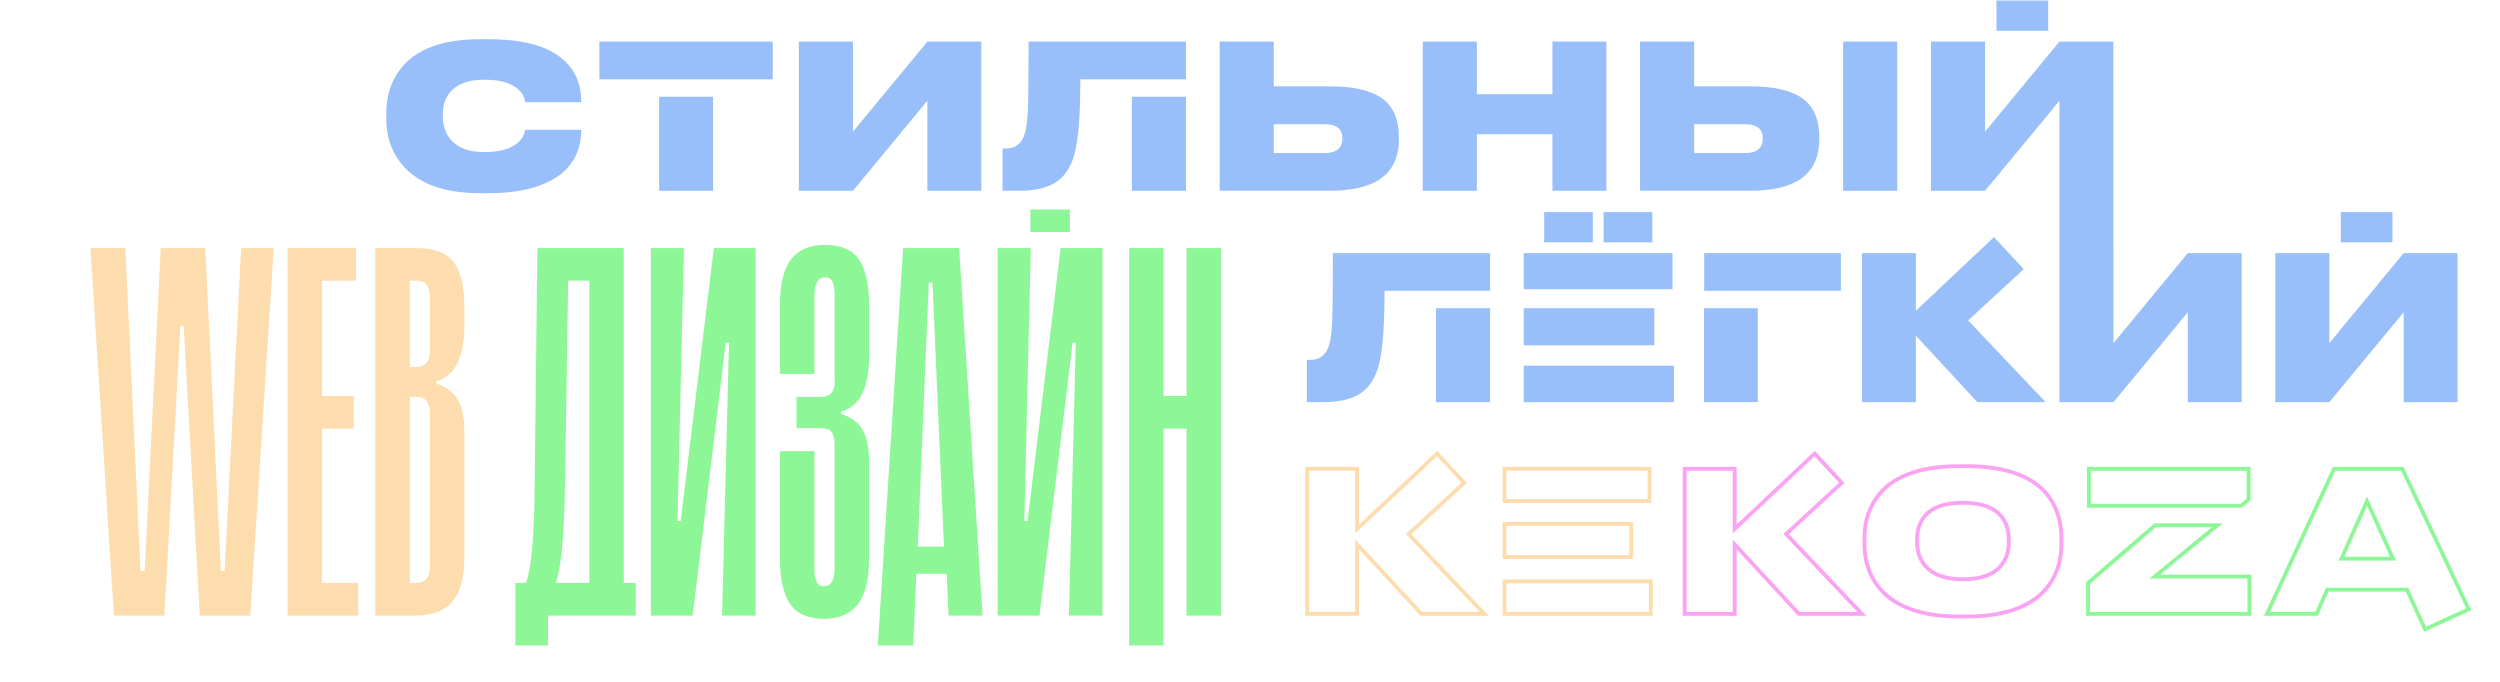 <?xml version="1.0" encoding="UTF-8"?>
<!DOCTYPE svg PUBLIC "-//W3C//DTD SVG 1.1//EN" "http://www.w3.org/Graphics/SVG/1.1/DTD/svg11.dtd">
<!-- Creator: CorelDRAW 2020 (64-Bit) -->
<svg xmlns="http://www.w3.org/2000/svg" xml:space="preserve" width="12992px" height="3543px" version="1.1" style="shape-rendering:geometricPrecision; text-rendering:geometricPrecision; image-rendering:optimizeQuality; fill-rule:evenodd; clip-rule:evenodd"
viewBox="0 0 12992 3543.27"
 xmlns:xlink="http://www.w3.org/1999/xlink"
 xmlns:xodm="http://www.corel.com/coreldraw/odm/2003">
 <defs>
  <style type="text/css">
   <![CDATA[
    .fil0 {fill:#8DF797;fill-rule:nonzero}
    .fil5 {fill:#8DF797;fill-rule:nonzero}
    .fil3 {fill:#98BFFA;fill-rule:nonzero}
    .fil1 {fill:#FBA3F3;fill-rule:nonzero}
    .fil2 {fill:#FDDDAE;fill-rule:nonzero}
    .fil4 {fill:#FDDDAE;fill-rule:nonzero}
   ]]>
  </style>
 </defs>
 <g id="Слой_x0020_1">
  <g id="_2712858011536">
   <path class="fil0" d="M12421.15 2893.56l-119.66 -264.27 -117.57 264.27 237.23 0zm186.78 363.56l208.79 -95.55 -338.57 -715.09 -341.74 0 -339.34 733.94 235.45 0 56.18 -125.89 426.5 0 92.73 202.59zm-155.65 -343.48l-299.26 0 148.31 -333.39 150.95 333.39zm-1586.31 -295.07l777.02 0 32.88 -26.9 0 -145.19 -809.9 0 0 172.09zm629.22 121.31l-291.22 0 -342.16 294 0 146.54 818.22 0 0 -174.18 -509.47 0 324.63 -266.36zm1102.84 543.86l-95.72 -209.13 -400.58 0 -56.18 125.89 -279.89 0 357.91 -774.1 367.29 0 352.71 744.97 -245.54 112.37zm-1752.14 -645.09l0 -212.25 850.05 0 0 174.79 -45.78 37.46 -804.27 0zm705.43 81.15l-324.63 266.36 473.42 0 0 214.34 -858.38 0 0 -175.84 354.8 -304.86 354.79 0z"/>
   <path class="fil1" d="M10429.7 2804.08c0,-48.56 -13.53,-88.09 -40.59,-118.61 -38.14,-41.61 -100.92,-62.43 -188.32,-62.43 -88.09,0 -150.51,20.82 -187.28,62.43 -27.06,30.52 -40.59,70.05 -40.59,118.61l0 11.44c0,49.25 13.88,89.49 41.63,120.69 38.15,43.02 100.58,64.52 187.28,64.52 86.7,0 149.14,-21.5 187.28,-64.52 27.06,-31.2 40.59,-71.44 40.59,-120.69l0 -11.44zm-204.97 -371.14l-46.83 0c-101.6,0 -211.63,13.66 -302.86,61.21 -61.31,31.95 -108.08,77.99 -139.06,139.95 -25.34,50.67 -36.38,105.18 -36.38,161.65l0 31.22c0,56.24 10.37,111.1 35.38,161.75 30.95,62.66 78.71,109.14 140.25,142.06 91.18,48.77 200.55,63.17 302.67,63.17l46.83 0c102.43,0 212.2,-14.42 303.73,-63.19 61.42,-32.72 108.4,-79.35 139.16,-142 24.9,-50.73 35.41,-105.5 35.41,-161.79l0 -31.22c0,-56.24 -10.38,-111.1 -35.39,-161.74 -30.63,-62.02 -77.5,-108.1 -138.95,-139.83 -91.89,-47.44 -201.78,-61.24 -303.96,-61.24zm225.05 371.14l0 11.44c0,49.36 -12.56,96.35 -45.58,133.94 -50.14,57.08 -130,71.35 -202.37,71.35 -72.48,0 -151.86,-14.46 -202.3,-71.27 -33.41,-37.63 -46.69,-84.24 -46.69,-134.02l0 -11.44c0,-48.89 12.85,-94.87 45.63,-131.92 49.7,-56.17 131.13,-69.2 202.32,-69.2 71.6,0 152.76,13.22 203.22,69.04 33.23,36.77 45.77,83.25 45.77,132.08zm-1444.78 376.34l0 -376.64 348.28 376.64 299.29 0 -384.53 -405.39 289.39 -266.5 -127.5 -136.9 -424.93 400.97 0 -326.12 -239.73 0 0 733.94 239.73 0zm1219.73 -767.56c126.24,0 230.62,21.16 313.17,63.48 66.59,34.68 115.84,84.28 147.74,148.78 24.97,50.64 37.46,107.52 37.46,170.63l0 31.22c0,63.12 -12.49,120 -37.46,170.64 -31.9,65.2 -81.15,115.48 -147.74,150.87 -81.85,43.69 -186.24,65.55 -313.17,65.55l-46.83 0c-126.25,0 -230.29,-21.86 -312.14,-65.55 -67.28,-36.07 -116.88,-86.36 -148.78,-150.87 -24.97,-50.64 -37.46,-107.52 -37.46,-170.64l0 -31.22c0,-63.11 12.83,-119.99 38.5,-170.63 31.91,-64.5 81.15,-114.1 147.74,-148.78 81.15,-42.32 185.2,-63.48 312.14,-63.48l46.83 0zm-1199.66 787.64l-279.88 0 0 -774.1 279.88 0 0 299.64 405.78 -382.88 155.03 166.47 -289.25 266.36 402.66 424.51 -354.79 0 -319.43 -345.43 0 345.43z"/>
   <path class="fil2" d="M7808.78 2613.68l0 -187.28 773.06 0 0 187.28 -773.06 0zm20.08 -20.08l732.9 0 0 -147.12 -732.9 0 0 147.12zm0 291.33l638.21 0 0 -152.34 -638.21 0 0 152.34zm740.18 146.28l-740.18 0 0 149.21 740.18 0 0 -149.21zm-1526.35 149.21l0 -376.64 348.27 376.64 299.3 0 -384.53 -405.39 289.38 -266.5 -127.49 -136.9 -424.93 400.97 0 -326.12 -239.73 0 0 733.94 239.73 0zm766.09 -275.41l0 -192.49 678.37 0 0 192.49 -678.37 0zm780.34 106.12l0 189.37 -780.34 0 0 -189.37 780.34 0zm-1526.35 189.37l-279.89 0 0 -774.1 279.89 0 0 299.64 405.77 -382.88 155.03 166.47 -289.25 266.36 402.66 424.51 -354.8 0 -319.41 -345.43 0 345.43z"/>
  </g>
  <path class="fil3" d="M7743.73 1601.77l0 488.14 -281.02 0 0 -488.14 281.02 0zm-5251.1 -597.8c-125.02,0 -226.43,-22.23 -304.23,-66.68 -64.6,-36.82 -112.87,-87.52 -144.82,-152.12 -24.31,-49.32 -36.47,-105.23 -36.47,-167.75l0 -31.25c0,-61.13 12.16,-117.04 36.47,-167.75 31.26,-64.59 79.18,-114.6 143.78,-150.03 78.49,-43.06 180.25,-64.6 305.27,-64.6l46.89 0c125.72,0 227.48,17.72 305.27,53.14 64.6,30.56 111.49,72.24 140.66,125.03 22.92,40.98 34.38,87.86 34.38,140.65l0 8.34 -290.69 0c-1.39,-6.95 -3.82,-15.63 -7.29,-26.05 -4.86,-13.89 -14.59,-27.44 -29.17,-40.63 -14.59,-13.2 -35.08,-24.66 -61.47,-34.39 -27.79,-10.41 -65.99,-15.62 -114.61,-15.62 -80.58,0 -138.92,20.49 -175.04,61.47 -27.09,30.56 -40.63,69.8 -40.63,117.73l0 12.5c0,20.84 3.29,41.85 9.89,63.04 6.6,21.18 17.2,40.11 31.78,56.78 36.12,43.07 94.47,64.6 175.04,64.6 80.57,0 139.61,-17.37 177.12,-52.1 14.59,-14.58 23.62,-27.43 27.09,-38.55l7.29 -25 290.69 0 0 8.33c0,48.63 -11.11,94.12 -33.34,136.49 -29.87,54.88 -76.75,97.25 -140.65,127.11 -79.88,38.21 -181.99,57.31 -306.32,57.31l-46.89 0zm622.01 -591.8l0 -195.87 901.24 0 0 195.87 -901.24 0zm590.76 90.65l0 488.64 -280.27 0 0 -488.64 280.27 0zm1113.78 488.64l0 -467.81 -386.54 467.81 -281.31 0 0 -775.16 281.31 0 0 467.81 386.54 -467.81 280.27 0 0 775.16 -280.27 0zm1344.04 -488.64l0 488.64 -281.31 0 0 -488.64 281.31 0zm-549.08 -90.65c0,108.36 -3.3,196.75 -9.89,265.16 -6.6,68.42 -17.54,122.08 -32.82,160.98 -21.54,52.79 -51.75,90.29 -90.65,112.52 -45.84,27.09 -106.62,40.63 -182.33,40.63l-88.56 0 0 -219.83 16.67 0c23.62,0 42.72,-5.04 57.3,-15.11 14.59,-10.07 26.4,-24.83 35.43,-44.28 5.55,-13.2 10.07,-29.35 13.54,-48.45 3.48,-19.1 6.25,-46.02 8.34,-80.75 2.78,-63.21 4.17,-185.45 4.17,-366.74l817.88 0 0 195.87 -549.08 0zm1005.43 36.47l289.65 0c133.36,0 228.86,24.31 286.52,72.93 49.31,41.68 73.97,105.58 73.97,191.71l0 11.46c0,81.27 -25.01,144.13 -75.02,188.58 -59.73,52.1 -155.24,78.14 -286.52,78.14l-569.91 0 0 -775.16 281.31 0 0 232.34zm265.68 346.95c29.87,0 52.44,-6.6 67.72,-19.8 15.29,-13.2 22.93,-30.91 22.93,-53.13l0 -7.3c0,-22.22 -7.64,-39.42 -22.93,-51.57 -15.28,-12.16 -37.85,-18.23 -67.72,-18.23l-265.68 0 0 150.03 265.68 0zm508.45 195.87l0 -775.16 281.31 0 0 272.97 392.79 0 0 -272.97 280.27 0 0 775.16 -280.27 0 0 -293.81 -392.79 0 0 293.81 -281.31 0zm1410.72 -542.82l289.64 0c133.37,0 228.87,24.31 286.52,72.93 49.32,41.68 73.98,105.58 73.98,191.71l0 11.46c0,81.27 -25.01,144.13 -75.02,188.58 -59.73,52.1 -155.24,78.14 -286.52,78.14l-569.91 0 0 -775.16 281.31 0 0 232.34zm265.68 346.95c29.87,0 52.44,-6.6 67.72,-19.8 15.28,-13.2 22.92,-30.91 22.92,-53.13l0 -7.3c0,-22.22 -7.64,-39.42 -22.92,-51.57 -15.28,-12.16 -37.85,-18.23 -67.72,-18.23l-265.68 0 0 150.03 265.68 0zm789.75 -579.29l0 775.16 -281.31 0 0 -775.16 281.31 0zm842.89 307.35l-386.54 467.81 -281.31 0 0 -775.16 281.31 0 0 467.81 386.54 -467.81 280.27 0 0.75 1566.57 386.14 -467.32 279.98 0 0 774.36 -279.98 0 0 -467.33 -386.14 467.33 -281.02 0 0 -1566.26zm-58.34 -520.94l0 157.32 -268.81 0 0 -157.32 268.81 0zm-3449.18 1508.51c0,108.24 -3.29,196.54 -9.89,264.88 -6.59,68.35 -17.52,121.95 -32.78,160.81 -21.51,52.73 -51.69,90.2 -90.55,112.4 -45.8,27.07 -106.51,40.6 -182.14,40.6l-88.47 0 0 -219.61 16.65 0c23.59,0 42.67,-5.04 57.25,-15.1 14.57,-10.06 26.36,-24.8 35.38,-44.23 5.55,-13.18 10.06,-29.32 13.53,-48.4 3.47,-19.08 6.25,-45.97 8.33,-80.66 2.78,-63.14 4.16,-185.26 4.16,-366.36l817.04 0 0 195.67 -548.51 0zm1503.97 389.26l0 189.43 -780.61 0 0 -189.43 780.61 0zm-780.61 -106.16l0 -192.55 678.61 0 0 192.55 -678.61 0zm0 -291.43l0 -187.34 773.32 0 0 187.34 -773.32 0zm359.08 -400.71l0 157.16 -252.91 0 0 -157.16 252.91 0zm309.12 0l0 157.16 -252.91 0 0 -157.16 252.91 0zm269.57 409.04l0 -195.67 710.87 0 0 195.67 -710.87 0zm278.94 90.55l0 488.14 -279.98 0 0 -488.14 279.98 0zm821.2 488.14l-279.98 0 0 -774.36 279.98 0 0 299.75 405.91 -383.02 155.08 166.53 -289.34 266.45 402.79 424.65 -354.92 0 -319.52 -345.55 0 345.55zm2535.4 0l0 -467.33 -386.14 467.33 -281.01 0 0 -774.36 281.01 0 0 467.32 386.14 -467.32 279.98 0 0 774.36 -279.98 0zm-58.28 -987.73l0 157.16 -268.53 0 0 -157.16 268.53 0z"/>
  <g id="_2712858007072">
   <path class="fil4" d="M1252.62 1289.27l169.51 0 -121.77 1909.98 -262.62 0 -83.56 -1506.49 -16.71 0 -83.56 1506.49 -262.62 0 -121.77 -1909.98 181.45 0 78.79 1678.39 21.49 0 83.56 -1678.39 231.58 0 81.18 1678.39 19.1 0 85.95 -1678.39zm420.19 1740.47l188.61 0 0 169.51 -367.67 0 0 -1909.98 355.73 0 0 169.51 -176.67 0 0 599.26 164.73 0 0 169.51 -164.73 0 0 802.19zm740.11 -1334.6c0,77.99 -11.54,141.26 -34.61,189.81 -23.08,48.54 -60.09,80.77 -111.02,96.69l0 11.94c49.34,15.91 85.95,42.97 109.82,81.17 23.88,38.2 35.81,94.7 35.81,169.51l0 649.39c0,106.64 -20.69,184.24 -62.07,232.78 -41.38,48.55 -105.84,72.82 -193.38,72.82l-207.71 0 0 -1909.98 214.87 0c90.72,0 154.79,24.28 192.19,72.82 37.4,48.55 56.1,126.14 56.1,232.78l0 100.27zm-179.06 116.99l0 -255.46c0,-36.61 -5.57,-62.07 -16.71,-76.4 -11.14,-14.32 -30.24,-21.49 -57.3,-21.49l-31.03 0 0 448.85 31.03 0c52.53,0 77.2,-31.83 74.01,-95.5zm0 1119.72l0 -771.15c0,-36.61 -5.57,-62.07 -16.71,-76.4 -11.14,-14.32 -30.24,-21.49 -57.3,-21.49l-31.03 0 0 966.93 31.03 0c52.53,0 77.2,-32.63 74.01,-97.89z"/>
   <path class="fil5" d="M3241.38 3029.74l62.07 0 0 169.51 -456.01 0 0 155.19 -169.51 0 0 -324.7 54.91 0c28.65,-76.4 43.77,-245.91 45.37,-508.53l14.32 -1231.94 448.85 0 0 1740.47zm-353.35 0l174.29 0 0 -1570.96 -109.83 0 -16.71 1060.04c-3.18,257.85 -19.1,428.15 -47.75,510.92zm1038.55 -1740.47l0 1909.98 -174.29 0 35.82 -1418.16 -16.72 0 -171.89 1418.16 -217.26 0 0 -1909.98 171.89 0 -33.42 1418.16 16.71 0 171.9 -1418.16 217.26 0zm355.73 1926.69c-81.17,0 -139.66,-25.07 -175.48,-75.2 -35.81,-50.14 -53.71,-130.92 -53.71,-242.33l0 -553.89 179.06 0 0 611.19c0,63.66 17.5,93.9 52.52,90.72 33.42,0 50.93,-30.24 52.52,-90.72l0 -635.07c0,-36.61 -5.17,-61.68 -15.52,-75.2 -10.34,-13.53 -29.04,-20.3 -56.1,-20.3l-126.54 0 0 -162.35 126.54 0c52.52,0 76.4,-32.62 71.62,-97.88l0 -432.13c0,-65.26 -17.5,-95.5 -52.52,-90.73 -33.42,0 -50.93,30.24 -52.52,90.73l0 410.64 -179.06 0 0 -353.34c0,-113.01 19.49,-194.19 58.49,-243.53 38.99,-49.34 97.49,-74.01 175.48,-74.01 81.17,0 139.66,24.67 175.48,74.01 35.81,49.34 53.71,130.52 53.71,243.53l0 262.62c0,77.99 -11.54,141.65 -34.61,190.99 -23.08,49.34 -60.09,81.18 -111.02,95.5l0 11.94c50.93,15.92 87.94,42.97 111.02,81.17 23.07,38.2 34.61,94.71 34.61,169.51l0 496.6c0,111.41 -19.49,192.19 -58.49,242.33 -38.99,50.13 -97.49,75.2 -175.48,75.2zm647.01 -16.71l-9.55 -217.26 -157.58 0 -16.71 372.45 -183.83 0 131.31 -2065.17 291.27 0 121.76 1909.98 -176.67 0zm-159.96 -358.12l136.08 0 -59.69 -1372.8 -19.09 0 -57.3 1372.8zm959.76 -1551.86l0 1909.98 -174.29 0 35.82 -1418.16 -16.72 0 -171.9 1418.16 -217.25 0 0 -1909.98 171.89 0 -33.42 1418.16 16.71 0 171.9 -1418.16 217.26 0zm-374.83 -83.56l0 -116.98 205.32 0 0 116.98 -205.32 0zm811.73 83.56l179.06 0 0 1909.98 -179.06 0 0 -971.7 -119.37 0 0 1126.89 -179.06 0 0 -2065.17 179.06 0 0 768.77 119.37 0 0 -768.77z"/>
  </g>
 </g>
</svg>
